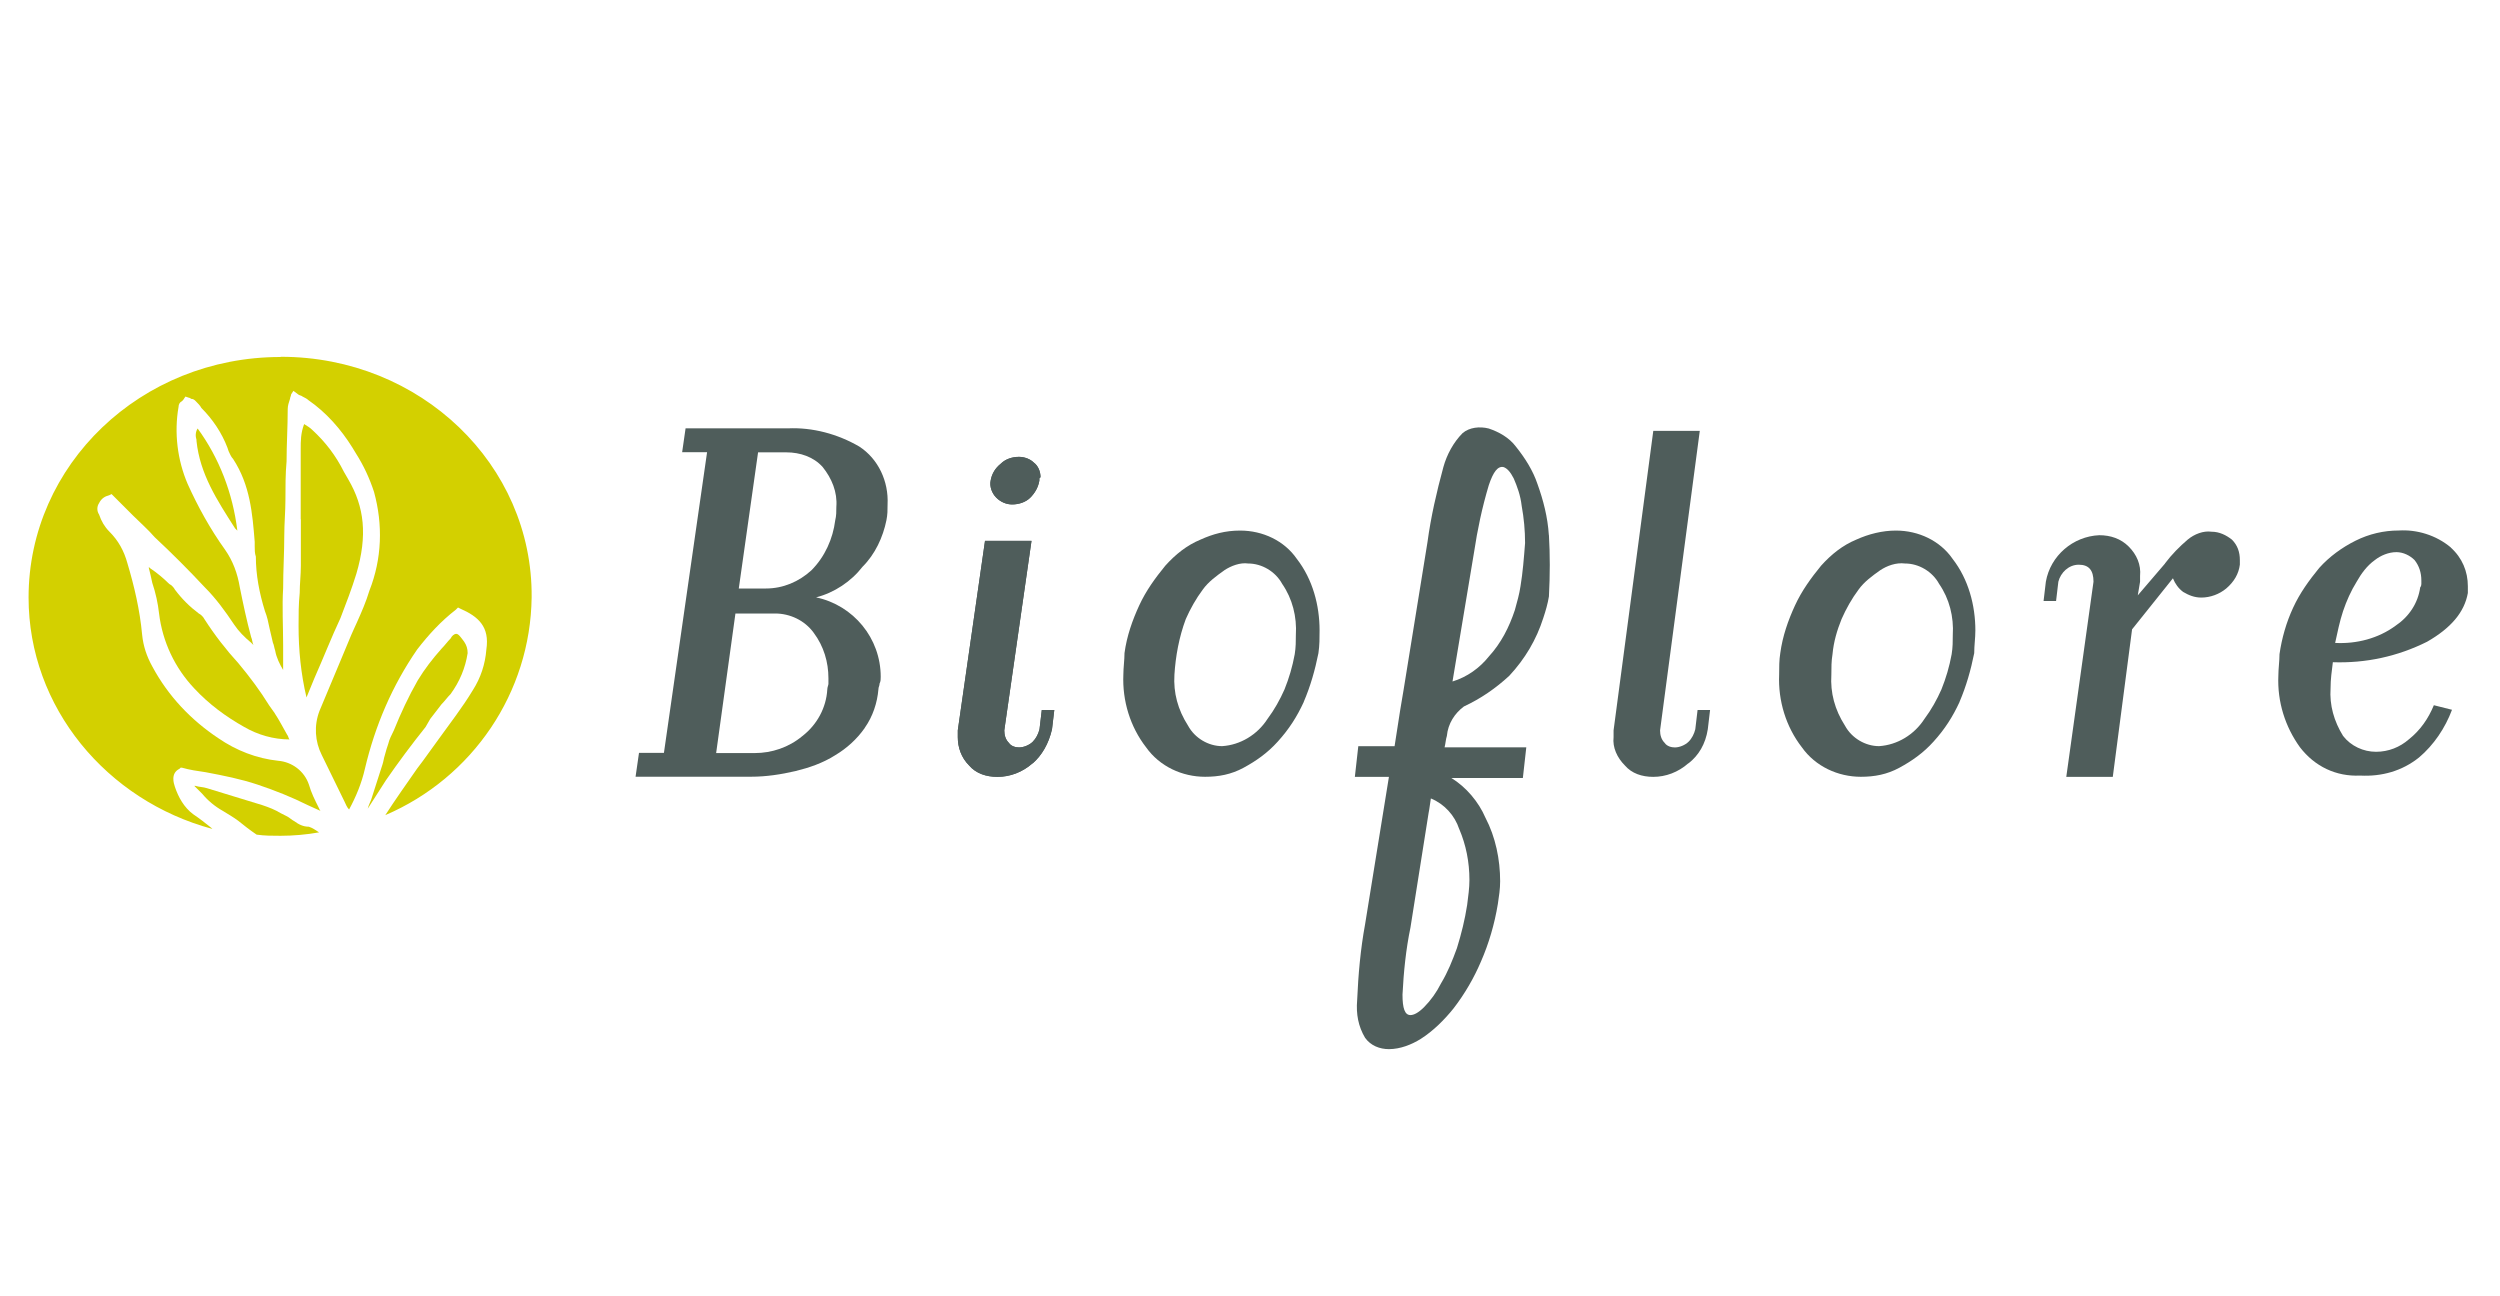 <?xml version="1.0" encoding="UTF-8"?>
<svg id="Layer_1" xmlns="http://www.w3.org/2000/svg" version="1.1" viewBox="0 0 350 181.5">
  <!-- Generator: Adobe Illustrator 29.6.1, SVG Export Plug-In . SVG Version: 2.1.1 Build 9)  -->
  <defs>
    <style>
      .st0 {
        fill: #d3d000;
      }

      .st1 {
        fill: #4f5d5b;
      }
    </style>
  </defs>
  <path id="Path_64" class="st1" d="M106.13,63.33l-2.7,19.06h3.81c2.38,0,4.61-.95,6.35-2.54,1.91-1.91,3.02-4.45,3.34-6.99.16-.64.16-1.27.16-1.91.16-2.06-.64-3.97-1.91-5.56-1.27-1.43-3.18-2.06-5.08-2.06h-3.97ZM115.98,95.73v-.79c0-2.22-.64-4.45-2.06-6.35-1.27-1.75-3.34-2.7-5.4-2.7h-5.56l-2.7,19.54h5.4c2.38,0,4.77-.79,6.67-2.38,2.06-1.59,3.34-3.97,3.49-6.51,0-.32.16-.64.16-.79M121.06,101.92c-1.11,1.59-2.54,2.86-4.13,3.81-1.75,1.11-3.65,1.75-5.56,2.22-2.06.48-4.13.79-6.19.79h-16.2l.48-3.34h3.49l6.04-42.09h-3.49l.48-3.34h14.3c3.49-.16,6.99.79,10.01,2.54,2.7,1.75,4.13,4.92,3.97,8.1,0,.79,0,1.43-.16,2.22-.48,2.38-1.59,4.77-3.34,6.51-1.59,2.06-3.97,3.65-6.51,4.29,5.24,1.11,9.05,5.72,9.05,11.12,0,.32,0,.64-.16.95,0,.32-.16.48-.16.79-.16,1.91-.79,3.81-1.91,5.4"/>
  <path id="Path_65" class="st1" d="M140.12,64.91c.64-.64,1.59-.95,2.54-.95.79,0,1.59.32,2.06.79.64.48.95,1.27.95,2.06l-.16.16v.32c-.16.95-.64,1.75-1.27,2.38s-1.59.95-2.54.95c-.79,0-1.59-.32-2.22-.95-.64-.64-.95-1.59-.79-2.38.16-.95.64-1.75,1.43-2.38M144.57,106.85c-1.43,1.27-3.18,1.91-4.92,1.91-1.59,0-3.02-.48-3.97-1.59-1.11-1.11-1.59-2.54-1.59-3.97v-.95l3.81-26.53h6.51l-3.81,26.53c0,.64.16,1.27.64,1.75.32.48.95.64,1.43.64.64,0,1.43-.32,1.91-.79.48-.48.79-1.11.95-1.75l.32-2.7h1.75l-.32,2.7c-.48,2.06-1.43,3.65-2.7,4.77"/>
  <path id="Path_66" class="st1" d="M171.41,79.84c-1.11.79-2.22,1.59-3.02,2.7-.95,1.27-1.75,2.7-2.38,4.13-.95,2.54-1.43,5.24-1.59,7.78s.48,4.92,1.91,7.15c.95,1.75,2.86,2.86,4.77,2.86,2.54-.16,4.92-1.59,6.35-3.81.95-1.27,1.75-2.7,2.38-4.13.64-1.59,1.11-3.18,1.43-4.92.16-.95.16-1.91.16-2.7.16-2.54-.48-5.08-1.91-7.15-.95-1.75-2.86-2.86-4.77-2.86-1.11-.16-2.38.32-3.34.95M182.53,98.27c-.95,2.06-2.06,3.81-3.65,5.56-1.43,1.59-3.02,2.7-4.77,3.65s-3.49,1.27-5.4,1.27c-3.18,0-6.35-1.43-8.26-4.13-2.22-2.86-3.34-6.51-3.18-10.17,0-.95.16-2.06.16-3.02.32-2.38,1.11-4.61,2.06-6.67.95-2.06,2.22-3.81,3.65-5.56,1.43-1.59,3.02-2.86,4.92-3.65,1.75-.79,3.49-1.27,5.56-1.27,3.18,0,6.19,1.43,7.94,3.97,2.22,2.86,3.18,6.51,3.18,10.01,0,1.11,0,2.06-.16,3.18-.48,2.38-1.11,4.61-2.06,6.83"/>
  <path id="Path_67" class="st1" d="M216.84,74.92c-.16-2.54-.79-4.92-1.59-7.15-.64-1.91-1.75-3.65-3.02-5.24-.95-1.27-2.38-2.06-3.81-2.54-1.27-.32-2.7-.16-3.65.64-1.27,1.27-2.22,3.02-2.7,4.77-.95,3.49-1.75,6.99-2.22,10.48l-3.34,20.65-.48,2.86-.79,5.08h-5.08l-.48,4.29h4.77l-3.34,20.65c-.64,3.49-.95,6.99-1.11,10.64-.16,1.91.16,3.65,1.11,5.24.79,1.11,2.06,1.59,3.34,1.59,1.59,0,3.18-.64,4.45-1.43,1.75-1.11,3.34-2.7,4.61-4.29,1.59-2.06,2.86-4.29,3.81-6.51,1.11-2.54,1.91-5.24,2.38-8.1.16-1.11.32-2.06.32-3.18,0-3.02-.64-6.19-2.06-8.89-.95-2.22-2.7-4.29-4.77-5.56h10.01l.48-4.29h-11.44c.16-.64.16-1.11.32-1.59.16-1.75,1.11-3.18,2.38-4.13,2.38-1.11,4.45-2.54,6.35-4.29,2.22-2.38,3.81-5.08,4.77-8.1.32-.95.64-2.06.79-3.02.16-3.02.16-5.88,0-8.58ZM204.29,116.06c.95,2.22,1.43,4.61,1.43,7.15,0,1.11-.16,2.22-.32,3.49-.32,2.06-.79,3.97-1.43,6.04-.64,1.75-1.27,3.34-2.22,4.92-.64,1.27-1.43,2.38-2.38,3.34-.79.79-1.43,1.11-1.91,1.11-.79,0-1.11-.95-1.11-2.86.16-3.18.48-6.35,1.11-9.37l2.54-16.04h0s.16-.79.32-2.06c1.91.79,3.34,2.38,3.97,4.29ZM212.87,82.07c-.16,1.11-.48,2.22-.79,3.34-.79,2.38-1.91,4.61-3.65,6.51-1.27,1.59-3.02,2.86-5.08,3.49l3.02-18.11c.48-3.18,1.11-6.19,2.06-9.37.64-1.91,1.27-2.7,2.06-2.54.48.16.95.64,1.43,1.59.48,1.11.95,2.38,1.11,3.81.32,1.75.48,3.49.48,5.24-.16,2.06-.32,4.13-.64,6.04h0Z"/>
  <path id="Path_68" class="st1" d="M236.38,106.85c-1.43,1.27-3.18,1.91-4.92,1.91-1.59,0-3.02-.48-3.97-1.59-1.11-1.11-1.75-2.54-1.59-3.97v-.95l5.56-41.93h6.51l-5.56,41.93c0,.64.16,1.27.64,1.75.32.48.95.64,1.43.64.64,0,1.43-.32,1.91-.79s.79-1.11.95-1.75l.32-2.7h1.75l-.32,2.7c-.32,2.06-1.27,3.65-2.7,4.77"/>
  <path id="Path_69" class="st1" d="M263.22,79.84c-1.11.79-2.22,1.59-3.02,2.7-.95,1.27-1.75,2.7-2.38,4.13-.64,1.59-1.11,3.18-1.27,4.92-.16.95-.16,1.91-.16,2.86-.16,2.54.48,4.92,1.91,7.15.95,1.75,2.86,2.86,4.77,2.86,2.54-.16,4.92-1.59,6.35-3.81.95-1.27,1.75-2.7,2.38-4.13.64-1.59,1.11-3.18,1.43-4.92.16-.95.16-1.91.16-2.7.16-2.54-.48-5.08-1.91-7.15-.95-1.75-2.86-2.86-4.77-2.86-1.27-.16-2.54.32-3.49.95M274.34,98.27c-.95,2.06-2.06,3.81-3.65,5.56-1.43,1.59-3.02,2.7-4.77,3.65-1.75.95-3.49,1.27-5.4,1.27-3.18,0-6.35-1.43-8.26-4.13-2.22-2.86-3.34-6.51-3.18-10.17,0-.95,0-2.06.16-3.02.32-2.38,1.11-4.61,2.06-6.67.95-2.06,2.22-3.81,3.65-5.56,1.43-1.59,3.02-2.86,4.92-3.65,1.75-.79,3.65-1.27,5.56-1.27,3.18,0,6.19,1.43,7.94,3.97,2.22,2.86,3.18,6.51,3.18,10.01,0,1.11-.16,2.06-.16,3.18-.48,2.38-1.11,4.61-2.06,6.83"/>
  <path id="Path_70" class="st1" d="M303.09,78.89c.95-1.27,2.06-2.38,3.18-3.34.95-.79,2.22-1.27,3.34-1.11,1.11,0,2.06.48,2.86,1.11.79.79,1.11,1.75,1.11,2.86v.64c-.16,1.27-.79,2.38-1.91,3.34-.95.79-2.22,1.27-3.49,1.27-.95,0-1.75-.32-2.54-.79-.64-.48-1.11-1.11-1.43-1.91l-5.72,7.15-2.7,20.65h-6.51l3.81-27.32c0-1.59-.64-2.38-2.06-2.38s-2.54,1.11-2.86,2.38l-.32,2.7h-1.75l.32-2.7c.64-3.65,3.81-6.35,7.47-6.51,1.59,0,3.02.48,4.13,1.59,1.11,1.11,1.75,2.54,1.59,4.13v.79l-.32,1.91,3.81-4.45Z"/>
  <path id="Path_71" class="st1" d="M338.99,81.75v-.48c0-1.11-.32-2.06-.95-2.86-.64-.64-1.59-1.11-2.54-1.11-1.11,0-2.22.48-3.02,1.11-1.11.79-1.91,1.91-2.54,3.02-.79,1.27-1.43,2.7-1.91,4.13s-.79,3.02-1.11,4.45c3.02.16,6.04-.64,8.42-2.38,1.91-1.27,3.18-3.18,3.49-5.4,0,0,.16-.16.16-.48M343.12,76.67c1.59,1.43,2.38,3.34,2.38,5.4v.95c-.48,2.7-2.38,4.92-5.72,6.83-4.13,2.06-8.58,3.02-13.18,2.86-.16,1.27-.32,2.38-.32,3.65-.16,2.38.48,4.61,1.75,6.67,1.11,1.43,2.86,2.22,4.61,2.22s3.34-.64,4.61-1.75c1.59-1.27,2.7-2.86,3.49-4.77l2.54.64c-.95,2.54-2.54,4.92-4.61,6.67-2.38,1.91-5.24,2.7-8.26,2.54-3.34.16-6.35-1.27-8.42-3.97-2.06-2.86-3.18-6.35-3.02-10.01,0-.95.16-2.06.16-3.02.32-2.22.95-4.45,1.91-6.51.95-2.06,2.22-3.81,3.65-5.56,1.43-1.59,3.18-2.86,5.08-3.81s3.97-1.43,6.04-1.43c2.54-.16,5.24.64,7.31,2.38"/>
  <path id="Path_72" class="st1" d="M140.12,64.91c.64-.64,1.59-.95,2.54-.95.79,0,1.59.32,2.06.79.64.48.95,1.27.95,2.06l-.16.16v.32c-.16.95-.64,1.75-1.27,2.38s-1.59.95-2.54.95c-.79,0-1.59-.32-2.22-.95-.64-.64-.95-1.59-.79-2.38.16-.95.64-1.75,1.43-2.38M144.57,106.85c-1.43,1.27-3.18,1.91-4.92,1.91-1.59,0-3.02-.48-3.97-1.59-1.11-1.11-1.59-2.54-1.59-3.97v-.95l3.81-26.53h6.51l-3.81,26.53c0,.64.16,1.27.64,1.75.32.48.95.64,1.43.64.64,0,1.43-.32,1.91-.79.48-.48.79-1.11.95-1.75l.32-2.7h1.75l-.32,2.7c-.48,2.06-1.43,3.65-2.7,4.77"/>
  <g id="Group_74">
    <path id="Path_73" class="st0" d="M60.23,100.65c.48-.64,1.11-1.43,1.59-2.06.48-.48.79-.95,1.27-1.43,1.27-1.75,2.06-3.65,2.38-5.72,0-.64-.16-1.11-.48-1.59-.48-.64-.79-1.11-1.11-1.11s-.64.32-.79.64c-.48.48-.79.95-1.27,1.43-1.27,1.43-2.38,2.86-3.34,4.45-1.27,2.22-2.38,4.61-3.34,6.99-.32.64-.64,1.27-.79,1.91-.16.48-.32.95-.48,1.59-.16.48-.16.79-.32,1.27-.48,1.43-.95,3.02-1.43,4.45-.16.64-.48,1.11-.64,1.75.79-1.27,1.75-2.7,2.54-3.97,1.75-2.54,3.65-5.08,5.56-7.47l.64-1.11Z"/>
    <path id="Path_74" class="st0" d="M41.17,114.95c-.32-.16-.64-.48-.95-.64-.32-.16-.64-.32-.95-.48-.79-.48-1.59-.79-2.54-1.11-2.54-.79-5.24-1.59-7.78-2.38-.48-.16-1.11-.16-1.59-.32h-.16c.32.32.79.79,1.11,1.11.79.95,1.75,1.75,2.86,2.38.79.48,1.59.95,2.22,1.43.79.64,1.59,1.27,2.54,1.91,1.11.16,2.22.16,3.34.16,1.75,0,3.65-.16,5.4-.48-.48-.32-.95-.64-1.43-.79-.79,0-1.43-.32-2.06-.79Z"/>
    <path id="Path_75" class="st0" d="M42.12,72.7v6.51c0,1.27-.16,2.54-.16,3.81-.16,1.59-.16,3.02-.16,4.61,0,3.34.32,6.67,1.11,10.01l1.11-2.7c1.27-2.86,2.38-5.72,3.65-8.42.79-2.06,1.59-4.13,2.22-6.19,1.59-5.4,1.11-9.37-1.11-13.18l-.64-1.11c-1.11-2.22-2.54-4.13-4.45-5.88-.32-.32-.64-.48-1.11-.79-.48,1.27-.48,2.38-.48,3.49v9.85Z"/>
    <path id="Path_76" class="st0" d="M27.51,61.58v.16c.48,4.61,2.86,8.26,5.4,12.23l.32.32c-.64-5.24-2.54-10.17-5.56-14.3-.32.48-.32,1.11-.16,1.59Z"/>
    <path id="Path_77" class="st0" d="M39.26,49.98c-19.54,0-35.26,15.09-35.26,33.67,0,15.41,10.96,28.43,25.73,32.4l-.16-.16c-.79-.64-1.59-1.27-2.54-1.91-1.27-.95-2.06-2.38-2.54-3.81-.16-.48-.64-1.91.64-2.54l.16-.16h.16c1.11.32,2.22.48,3.34.64,2.54.48,4.92.95,7.31,1.75s4.77,1.75,6.99,2.86c.64.32,1.11.48,1.75.79,0-.16-.16-.16-.16-.32-.64-1.27-1.11-2.22-1.43-3.34-.64-1.91-2.38-3.18-4.29-3.34-3.02-.32-5.88-1.43-8.42-3.18-3.81-2.54-6.99-5.88-9.21-10.01-.79-1.43-1.27-2.86-1.43-4.45-.32-3.49-1.11-6.83-2.06-10.01-.48-1.75-1.27-3.18-2.54-4.45-.64-.64-1.11-1.43-1.43-2.38-.32-.48-.32-1.11,0-1.59.32-.64.79-.95,1.43-1.11l.32-.16,1.11,1.11,1.91,1.91c.95.95,2.06,1.91,3.02,3.02,2.38,2.22,4.77,4.61,6.99,6.99,1.59,1.59,2.86,3.34,4.13,5.24.64.95,1.43,1.75,2.38,2.54l.32.32c-.16-.32-.16-.79-.32-1.11-.64-2.38-1.11-4.61-1.59-6.99-.32-1.91-.95-3.65-2.06-5.24-2.06-2.86-3.81-6.04-5.24-9.21-1.43-3.34-1.91-7.15-1.27-10.8,0-.32.16-.64.48-.79l.16-.16.32-.48.48.16q.16,0,.32.16c.32,0,.48.16.64.32.32.32.64.64.79.95,1.59,1.59,2.86,3.49,3.65,5.56l.16.48c.16.32.32.79.64,1.11,2.38,3.65,2.7,7.62,3.02,11.6v.64c0,.48,0,.95.16,1.43,0,2.54.48,5.08,1.27,7.62.32.79.48,1.59.64,2.38.16.64.32,1.43.48,2.06.16.32.16.64.32,1.11.16.95.64,1.91,1.11,2.7v-3.49c0-2.7-.16-5.4,0-7.94,0-2.54.16-4.92.16-7.47,0-1.59.16-3.34.16-4.92,0-1.75,0-3.65.16-5.4,0-2.38.16-4.77.16-7.31,0-.48.16-.95.32-1.43,0-.16.16-.48.16-.64l.32-.48.64.48c.16.16.48.16.64.32.32.16.64.32.79.48,2.54,1.75,4.61,4.13,6.19,6.67l.48.79c1.11,1.75,1.91,3.49,2.54,5.4,1.27,4.61,1.11,9.37-.64,13.82-.48,1.59-1.11,3.02-1.75,4.45-.32.64-.48,1.11-.79,1.75l-1.59,3.81c-.95,2.22-1.91,4.61-2.86,6.83-.79,2.06-.64,4.29.32,6.19l3.18,6.51c.16.32.32.79.64,1.11h0c.95-1.75,1.75-3.65,2.22-5.72,1.43-6.04,3.81-11.6,7.31-16.68,1.59-2.06,3.34-3.97,5.4-5.56l.32-.32.32.16c2.54,1.11,4.13,2.54,3.65,5.72-.16,2.06-.79,3.97-1.91,5.72-1.43,2.38-3.18,4.61-4.77,6.83-.95,1.27-1.91,2.7-3.02,4.13-1.43,2.06-3.02,4.29-4.45,6.51,12.23-5.24,20.33-17.15,20.49-30.5.16-18.58-15.57-33.67-35.1-33.67Z"/>
    <path id="Path_78" class="st0" d="M38.47,99.86l-.79-1.11c-1.27-2.06-2.7-3.97-4.29-5.88-1.75-1.91-3.34-3.97-4.77-6.19-.16-.32-.48-.64-.79-.79-1.27-.95-2.38-2.06-3.34-3.34-.16-.32-.48-.64-.79-.79-.79-.79-1.75-1.59-2.7-2.22l-.16-.16v.16c.16.64.32,1.27.48,2.06.48,1.43.79,2.86.95,4.29.48,3.97,2.22,7.62,4.92,10.48,2.06,2.22,4.45,3.97,6.99,5.4,1.91,1.11,4.13,1.75,6.35,1.75-.16-.16-.16-.48-.32-.64-.64-1.11-1.11-2.06-1.75-3.02Z"/>
  </g>
</svg>